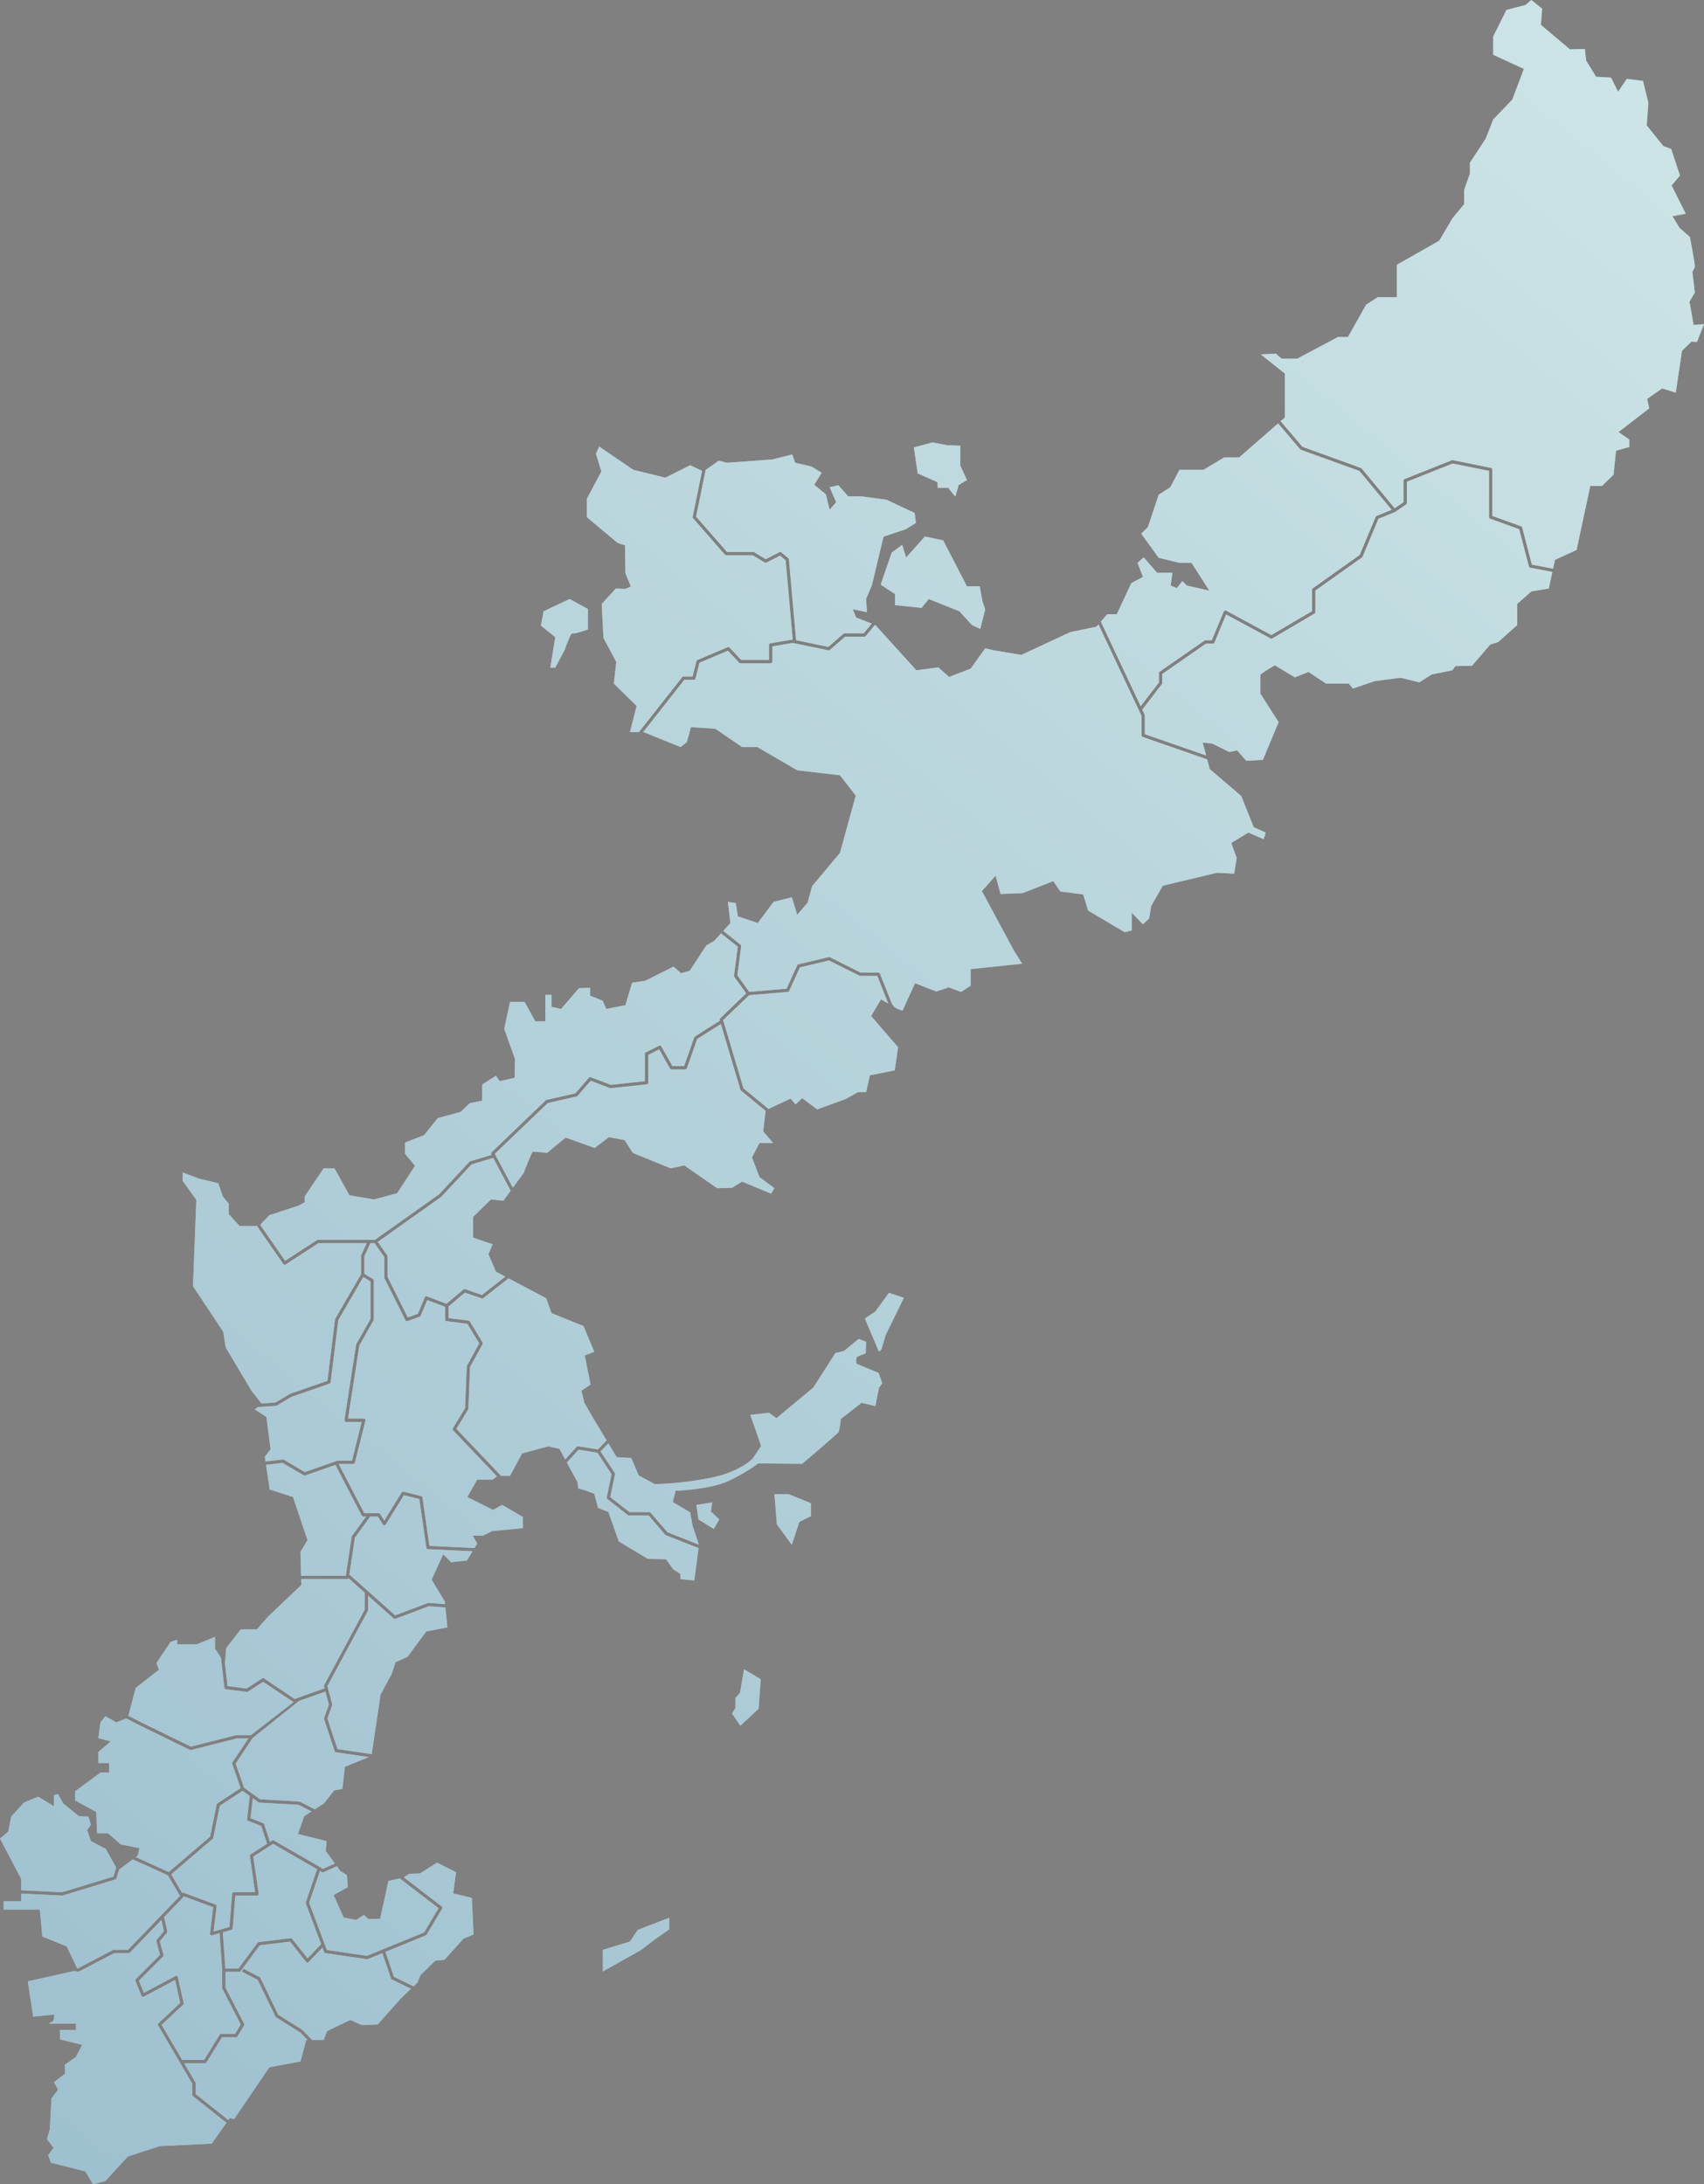 <svg xmlns="http://www.w3.org/2000/svg" xmlns:xlink="http://www.w3.org/1999/xlink" viewBox="0 0 493.063 632.002"><rect x="0" y="0" width="493.063" height="632.002" fill="#808080" stroke="none"/><defs><linearGradient id="a" x1="-51.178" y1="677.679" x2="478.615" y2="31.152" gradientUnits="userSpaceOnUse"><stop offset="0.002" stop-color="#055c84"/><stop offset="1" stop-color="#80bcbf"/></linearGradient><linearGradient id="b" x1="-124.047" y1="617.967" x2="405.747" y2="-28.56" xlink:href="#a"/><linearGradient id="c" x1="-106.969" y1="631.961" x2="422.824" y2="-14.566" xlink:href="#a"/><linearGradient id="d" x1="-46.224" y1="681.739" x2="483.57" y2="35.211" xlink:href="#a"/><linearGradient id="e" x1="-64.489" y1="666.771" x2="465.305" y2="20.244" xlink:href="#a"/><linearGradient id="f" x1="-138.701" y1="605.958" x2="391.092" y2="-40.569" xlink:href="#a"/><linearGradient id="g" x1="-60.362" y1="670.153" x2="469.432" y2="23.626" xlink:href="#a"/><linearGradient id="h" x1="-155.273" y1="592.378" x2="374.52" y2="-54.149" xlink:href="#a"/><linearGradient id="i" x1="-108.361" y1="630.82" x2="421.432" y2="-15.707" xlink:href="#a"/><linearGradient id="j" x1="-166.853" y1="582.889" x2="362.94" y2="-63.638" xlink:href="#a"/><linearGradient id="k" x1="-84.194" y1="650.624" x2="445.599" y2="4.096" xlink:href="#a"/><linearGradient id="l" x1="-15.558" y1="706.867" x2="514.235" y2="60.34" xlink:href="#a"/><linearGradient id="m" x1="16.854" y1="733.428" x2="546.648" y2="86.9" xlink:href="#a"/><linearGradient id="n" x1="-68.555" y1="663.439" x2="461.238" y2="16.912" xlink:href="#a"/><linearGradient id="o" x1="32.443" y1="746.201" x2="562.236" y2="99.674" xlink:href="#a"/><linearGradient id="p" x1="-27.814" y1="696.824" x2="501.979" y2="50.297" xlink:href="#a"/><linearGradient id="q" x1="-76.445" y1="656.974" x2="453.348" y2="10.447" xlink:href="#a"/><linearGradient id="r" x1="-66.645" y1="665.004" x2="463.148" y2="18.477" xlink:href="#a"/><linearGradient id="s" x1="-28.594" y1="696.186" x2="501.2" y2="49.658" xlink:href="#a"/><linearGradient id="t" x1="-22.373" y1="701.283" x2="507.421" y2="54.756" xlink:href="#a"/><linearGradient id="u" x1="-12.424" y1="709.436" x2="517.369" y2="62.908" xlink:href="#a"/><linearGradient id="v" x1="-1.698" y1="718.225" x2="528.095" y2="71.698" xlink:href="#a"/><linearGradient id="w" x1="-60.889" y1="669.721" x2="468.904" y2="23.193" xlink:href="#a"/><linearGradient id="x" x1="-75.457" y1="657.784" x2="454.337" y2="11.256" xlink:href="#a"/><linearGradient id="y" x1="-51.118" y1="677.728" x2="478.675" y2="31.201" xlink:href="#a"/><linearGradient id="z" x1="-18.637" y1="704.345" x2="511.157" y2="57.817" xlink:href="#a"/><linearGradient id="aa" x1="-38.019" y1="688.462" x2="491.774" y2="41.934" xlink:href="#a"/><linearGradient id="ab" x1="-42.228" y1="685.013" x2="487.565" y2="38.485" xlink:href="#a"/><linearGradient id="ac" x1="-33.511" y1="692.156" x2="496.282" y2="45.629" xlink:href="#a"/><linearGradient id="ad" x1="-73.505" y1="659.383" x2="456.288" y2="12.855" xlink:href="#a"/><linearGradient id="ae" x1="-49.164" y1="679.329" x2="480.629" y2="32.802" xlink:href="#a"/><linearGradient id="af" x1="-16.801" y1="705.849" x2="512.993" y2="59.322" xlink:href="#a"/><linearGradient id="ag" x1="-6.507" y1="714.284" x2="523.286" y2="67.757" xlink:href="#a"/><linearGradient id="ah" x1="-80.068" y1="654.005" x2="449.725" y2="7.478" xlink:href="#a"/><linearGradient id="ai" x1="-39.505" y1="687.244" x2="490.288" y2="40.717" xlink:href="#a"/><linearGradient id="aj" x1="-67.583" y1="664.236" x2="462.21" y2="17.709" xlink:href="#a"/><linearGradient id="ak" x1="-97.73" y1="639.532" x2="432.063" y2="-6.996" xlink:href="#a"/><linearGradient id="al" x1="-78.918" y1="654.947" x2="450.875" y2="8.42" xlink:href="#a"/><linearGradient id="am" x1="-76.73" y1="656.74" x2="453.063" y2="10.213" xlink:href="#a"/><linearGradient id="an" x1="-127.556" y1="615.091" x2="402.237" y2="-31.436" xlink:href="#a"/><linearGradient id="ao" x1="-96.714" y1="640.364" x2="433.079" y2="-6.163" xlink:href="#a"/></defs><path d="M114.409,468.375a.478.478,0,0,1-.489-.09l-7.412-6.601V465.845a.476.476,0,0,1-.058.226L94.738,487.84l1.393,5.261a.468.468,0,0,1-.013.284l-1.384,3.847,2.919,8.849,9.902,1.456,2.562-17.235,3.243-6.004,1.08-3.364,3.483-1.56,5.404-7.324,6.124-1.202-.554-5.735-4.82-.381Z" style="fill:#fff"/><polygon points="271.309 139.538 271.309 141.138 274.351 141.138 276.432 143.7 277.392 140.338 279.794 138.896 277.873 134.734 277.873 128.97 274.03 128.809 269.868 128.009 264.423 129.449 265.545 136.976 271.309 139.538" style="fill:#fff"/><polygon points="272.91 156.35 267.627 155.229 262.183 161.312 261.061 157.631 258.02 159.872 254.818 169.159 258.981 171.88 258.981 175.082 266.665 175.883 268.747 173.321 277.554 176.843 281.235 180.846 283.637 181.968 285.079 176.364 284.278 173.962 283.477 169.638 279.794 169.638 272.91 156.35" style="fill:#fff"/><path d="M371.779,120.805,370.559,121.87l6.306,7.412,16.931,6.121a.477.477,0,0,1,.207.145l9.565,11.51,2.554-1.769v-6.231a.48.48,0,0,1,.303-.447l13.667-5.443a.467.467,0,0,1,.274-.024l11.069,2.241a.48.48,0,0,1,.385.472v13.432l8.328,3.008a.482.482,0,0,1,.303.33l2.804,10.753,6.143,1.166.556-2.553,6.243-2.881,3.964-18.494h3.362l3.362-3.242.721-6.965,3.842-1.081v-2.162l-3.121-2.161,8.886-6.844-.601-2.762,4.324-3.002,3.962,1.2,1.802-12.128,2.762-2.642,1.561.12,2.041-5.164-3.002.241-1.2-6.726,1.561-2.642-.721-6.004a15.748,15.748,0,0,0,.721-1.441c.121-.361-1.441-8.647-1.441-8.647l-3.002-2.642-2.041-3.362,3.843-.72-4.084-8.166,2.402-2.882-2.521-7.685-2.283-.841L476.492,36.266l.48-6.485-1.56-6.364-4.683-.601L468.206,26.539l-2.041-4.084-4.323-.24-2.883-4.683-.36-3.362-4.323.119-8.405-7.084.36-4.683L443.109,0l-1.682,1.441-5.523,1.441-3.843,7.684v5.285l8.886,4.082-3.362,8.887-5.524,5.764-2.161,5.524-4.564,6.964V50.195l-1.681,4.803v4.082L420.271,63.164l-3.821,6.484-12.248,6.965v9.367h-5.524L395.314,88.142l-5.283,9.366H387.15l-11.769,6.245h-4.562l-1.681-1.441-4.324.241,6.965,5.523Z" style="fill:#fff"/><path d="M257.023,290.363l-3.172-8.006h-4.958a.491.491,0,0,1-.215-.051L239.868,277.901l-8.407,1.987-3.105,6.831a.487.487,0,0,1-.397.28l-11.199.946-7.51,7.204,5.878,19.753,7.235,5.945,6.397-2.985,1.441,1.681,1.921-1.8,4.323,3.242,8.286-3.002,3.483-1.983h2.402l1.081-4.862,7.205-1.441.96-6.703-7.807-9.028,2.883-4.803s.938.551,2.086,1.202" style="fill:#fff"/><path d="M204.184,135.964l-2.766,13.523,8.945,10.224h7.588a.487.487,0,0,1,.248.069l3.373,2.023,3.966-2.038a.478.478,0,0,1,.524.056l2.041,1.681a.483.483,0,0,1,.174.329l2.081,23.415,9.313,1.928,4.384-3.808a.478.478,0,0,1,.314-.118h5.538l2.33-2.812-4.506-1.752-.96-2.402,4.083.841-.24-3.843,1.681-3.962,3.362-14.05,6.485-2.162,2.881-1.8-.36-2.883-8.166-3.841-7.205-.962h-3.843l-2.881-3.241-2.521.6,1.921,4.322-1.921,2.162-1.081-4.443-3.362-2.762,2.161-3.481-3.002-1.802-4.683-1.081-.841-2.402-5.764,1.441-13.088.96-2.403-.601Z" style="fill:#fff"/><path d="M330.062,204.347l5.28-6.875v-2.72a.48.48,0,0,1,.207-.394l12.968-9.006a.475.475,0,0,1,.274-.086h1.841l3.48-8.349a.479.479,0,0,1,.671-.239l13.091,7.077,11.777-6.929v-6.21a.479.479,0,0,1,.203-.392l13.577-9.647,4.629-11.041a.481.481,0,0,1,.263-.259l4.368-1.774-9.344-11.242-16.93-6.12a.476.476,0,0,1-.202-.141l-6.382-7.501-11.264,9.832H354.246l-6.004,3.602h-6.964l-2.643,5.045-3.362,2.161-3.122,9.368L330.23,154.427l5.043,6.965,5.884,1.44h3.602l5.164,8.048-6.484-1.443-1.321-1.321-1.562,2.042-1.8-.721.48-3.722h-4.442l-3.843-4.443-1.802,1.56,1.561,4.083-3.362,1.802-4.202,9.007h-2.762l-1.847,2.13Z" style="fill:#fff"/><path d="M180.846,157.789l.121,8.047,1.561,3.842-1.561.72-2.762-.12-4.083,4.443.48,9.846,3.724,6.966-.721,6.244,6.604,6.485-1.921,7.565h2.584l12.529-15.908a.484.484,0,0,1,.379-.183h2.626l1.11-4.439a.485.485,0,0,1,.279-.326l8.766-3.722a.481.481,0,0,1,.539.114l3.34,3.571H222.515V186.61a.481.481,0,0,1,.4-.474l6.364-1.08a.424.424,0,0,1,.098-.006l-2.039-22.935-1.643-1.351-3.922,2.017a.48.48,0,0,1-.466-.015l-3.488-2.093H210.146a.485.485,0,0,1-.362-.164l-9.247-10.569a.479.479,0,0,1-.109-.411l2.72-13.298-3.45-1.617-7.205,3.603-9.247-2.282-9.847-6.725-.96,2.042,1.561,5.164-4.203,7.925v5.284l8.886,7.445Z" style="fill:#fff"/><path d="M75.403,354.563,82.506,364.798l9.216-5.991a.49.49,0,0,1,.262-.077h16.498l18.568-13.174,8.774-9.411a.496.496,0,0,1,.212-.132l6.212-1.863-.092-.171a.477.477,0,0,1,.09-.573l15.692-15.051a.473.473,0,0,1,.225-.122l8.332-1.887,3.899-4.523a.481.481,0,0,1,.533-.135l5.818,2.201,9.864-1.064v-7.893a.481.481,0,0,1,.265-.43l3.842-1.94a.483.483,0,0,1,.635.193l3.225,5.7h3.382l2.928-8.325a.482.482,0,0,1,.198-.246l7.217-4.551-.056-.19a.478.478,0,0,1,.128-.484l7.545-7.237-3.439-4.785a.483.483,0,0,1-.086-.342l1.086-8.378-4.841-3.863L206.663,272.23l-2.281,1.321-4.803,7.326-2.521.72-2.162-1.922-8.166,4.082-3.843.6-1.921,6.485-5.524,1.081-1.081-2.402-3.602-1.441v-2.281l-3.243.12-5.164,6.004-2.762-.6v-3.482H157.79v7.684h-2.883l-3.122-5.644h-4.202l-1.681,7.805,3.121,8.768-.119,5.403-4.324.961-1.08-1.562-3.964,2.523v4.683l-3.602.721-2.641,2.522-6.605,1.8L122.726,328.429l-5.524,2.162V333.832l2.881,3.483-5.164,7.926-6.724,1.802-7.085-1.202-4.323-7.805H93.666l-5.524,8.166v1.681l-1.802.96-8.405,2.763-2.551,2.653Z" style="fill:#fff"/><path d="M159.231,193.175h1.44l2.723-5.123s1.761-5.125,2.242-4.805c.48.321,4.482-1.12,4.482-1.12v-5.924l-5.283-2.883-7.525,3.523-.801,4.163,4.161,3.362Z" style="fill:#fff"/><path d="M84.779,433.142l4.202,12.488-2.04,3.362.173,6.925h12.943l1.699-11.279a.481.481,0,0,1,.086-.211l4.091-5.642h-.82a.479.479,0,0,1-.426-.258l-7.631-14.682-8.757,3.065a.464.464,0,0,1-.159.028.478.478,0,0,1-.244-.067l-6.106-3.602-4.826.543,1.088,7.168Z" style="fill:#fff"/><polygon points="201.5 435.423 202.1 439.626 206.543 442.387 208.105 439.626 205.704 437.343 206.064 434.702 201.5 435.423" style="fill:#fff"/><polygon points="214.109 489.821 212.788 491.263 212.788 494.144 211.828 495.825 214.23 499.307 219.513 494.384 220.113 485.859 215.31 482.976 214.109 489.821" style="fill:#fff"/><path d="M105.548,465.723v-4.895l-4.678-4.168a.479.479,0,0,1-.401.219h-13.332l.043,1.72-9.726,9.247L74.332,471.449H69.649l-4.203,5.404s-.215,2.894-.356,4.456l.751,6.524,5.536.729,4.494-2.944a.479.479,0,0,1,.531.003l8.846,5.95,8.673-3.07-.157-.598a.478.478,0,0,1,.041-.35Z" style="fill:#fff"/><polygon points="182.287 561.751 174.441 564.153 174.441 570.398 185.328 564.313 189.331 561.27 193.655 558.229 193.655 554.867 184.528 558.389 182.287 561.751" style="fill:#fff"/><path d="M192.678,444.197a.5.5,0,0,1-.189-.134l-4.819-5.597H181.967a.477.477,0,0,1-.296-.102l-5.925-4.644a.478.478,0,0,1-.173-.476l1.399-6.689-4.096-6.221-5.46-.885-3.399,3.713,3.139,5.777.119,1.682,2.041.6,2.643.96,1.08,4.083,3.003,1.202,3.002,8.526,8.405,5.043,5.284.12,2.041,2.882,2.041,1.321.119,1.561,3.964.361s.926-6.909,1.228-9.364Z" style="fill:#fff"/><path d="M359.17,230.321l-9.126-7.805-.734-2.761-.338-.155L330.622,213.218a.48.48,0,0,1-.322-.454V207.108l-12.451-26.458-.587.678-7.566,1.56-14.169,6.605-7.926-1.321-2.522-.6-4.202,5.883-6.245,2.402-3.122-2.762-6.364.841-11.851-13.09-.111-.044-2.678,3.232a.481.481,0,0,1-.369.174h-5.584l-4.429,3.846a.478.478,0,0,1-.411.107l-10.359-2.143-5.875.998v4.397a.481.481,0,0,1-.481.481h-8.766a.481.481,0,0,1-.351-.152l-3.253-3.477-8.236,3.497-1.143,4.571a.481.481,0,0,1-.466.365h-2.769l-11.917,15.13h.156l10.688,4.324,1.8-1.441,1.202-4.323,7.085.48,7.685,5.284h4.444L230.681,222.876l12.369,1.44,4.562,5.884L243.05,246.772l-8.046,9.607-1.321,4.802-3.002,3.483-1.561-5.043-5.284,1.321-4.564,6.125-5.764-1.921-.6-3.843-2.283-.36.722,6.125-2.065,2.277,5.005,3.992a.481.481,0,0,1,.177.438l-1.095,8.458,3.412,4.748,10.816-.914,3.086-6.789a.481.481,0,0,1,.326-.269l8.806-2.082a.483.483,0,0,1,.326.038l8.864,4.433h5.17a.482.482,0,0,1,.447.303l3.485,8.794c.092.116.322.408.662.837a7.31,7.31,0,0,0,2.411,1.073c.121-.36,3.603-7.926,3.603-7.926l6.124,2.402,3.602-1.2,3.602,1.321,2.763-1.802v-4.803l14.89-1.56-2.402-3.843-9.247-17.172,3.962-4.443,1.441,5.285,6.365-.24,8.886-3.483,2.041,3.002,6.604.841,1.441,4.683,10.567,6.244,2.041-.48v-5.164l3.242,3.362,1.802-1.681.6-3.602,3.363-5.884,15.611-3.723,5.043.24.721-4.564-1.562-4.322,4.924-3.002,4.443,1.921.6-1.921-3.483-1.561Z" style="fill:#fff"/><path d="M163.533,422.268l3.349-3.661a.479.479,0,0,1,.431-.149l5.677.919,2.539-2.603-3.45-5.727-3.002-5.164-.841-3.483,2.643-1.802-1.682-8.405,2.762-1.081-3.121-7.445-9.247-3.722-1.562-4.324-10.875-5.752-7.322,5.73a.476.476,0,0,1-.452.075l-4.866-1.672-4.745,4.003v3.357l5.825.748a.482.482,0,0,1,.35.226l3.683,6.084a.488.488,0,0,1,.01.481l-3.629,6.625-.476,12.055a.468.468,0,0,1-.069.231l-3.411,5.61,12.928,13.594h2.601l3.481-6.484,7.565-2.042,3.243.719Z" style="fill:#fff"/><path d="M442.779,164.266a.48.48,0,0,1-.375-.351l-2.818-10.803-8.408-3.036a.48.48,0,0,1-.317-.452V136.247l-10.544-2.136L407.083,139.383v6.159a.482.482,0,0,1-.206.395l-3.122,2.161a.468.468,0,0,1-.093.05v.001l-4.792,1.946-4.607,10.982a.487.487,0,0,1-.164.207l-13.488,9.582v6.237a.479.479,0,0,1-.236.414l-12.248,7.204a.48.48,0,0,1-.472.009l-12.862-6.952-3.398,8.155a.479.479,0,0,1-.443.296h-2.011L336.303,195.004v2.631a.483.483,0,0,1-.1.292l-5.681,7.399.692,1.469a.485.485,0,0,1,.046.205v5.422l17.741,6.17-.998-3.763,2.881.36,4.803,2.402,2.281-.48,2.643,3.003,4.803-.241,4.562-10.928-5.283-8.286v-5.283c0-.48,4.202-2.882,4.202-2.882l5.764,3.482,3.964-1.56,5.043,3.362h6.604l1.202,1.441,6.365-2.162,7.445-.96,5.404,1.321,3.602-2.281,5.983-1.2.862-1.202,4.803-.121,5.284-6.124,2.281-.721,5.524-4.924v-6.124l4.083-3.602,5.043-.841,1.043-4.795Z" style="fill:#fff"/><path d="M247.853,394.595s-.36-1.681.24-2.041a19.185,19.185,0,0,1,2.402-.962l.121-3.361-2.162-.841-4.202,3.483-2.522.6-6.364,9.967-10.688,8.887-2.162-1.562-5.404.599,3.122,9.007-2.402,3.603s-3.362,3.723-11.769,5.523a96.442,96.442,0,0,1-16.571,1.922l-4.683-2.522-2.162-5.043-4.203-.24-2.402-3.99-2.268,2.327,4.11,6.241a.481.481,0,0,1,.069.363l-1.38,6.592,5.558,4.358h5.759a.482.482,0,0,1,.364.166l4.886,5.675,9.049,3.562c-.233-.955-1.77-5.361-1.77-5.361l-.721-3.962-5.043-3.002.841-3.242s10.086-.361,15.37-2.882a50.754,50.754,0,0,0,8.526-5.045l12.729.121s10.328-8.768,10.567-9.247a29.307,29.307,0,0,0,.601-3.722l6.004-4.683,4.0.96,1.043-5.284.96-1.32-1.081-3.003Z" style="fill:#fff"/><polygon points="253.294 379.464 250.254 381.505 254.337 391.112 255.058 390.391 256.259 386.309 261.542 375.502 257.22 374.06 253.294 379.464" style="fill:#fff"/><polygon points="224.076 432.302 224.797 441.068 229.119 446.952 231.281 440.347 234.643 438.666 234.643 434.944 228.159 432.302 224.076 432.302" style="fill:#fff"/><path d="M124.887,457.038l3.362-7.324L130.53,451.995l4.564-.48,1.637-2.683-12.906-.6a.479.479,0,0,1-.453-.411l-2.035-14.091-4.471-1.118L111.606,441.12a.484.484,0,0,1-.407.228.506.506,0,0,1-.409-.225l-1.46-2.338h-2.21l-4.431,6.112-1.606,10.666,13.261,11.811,9.494-3.58a.473.473,0,0,1,.207-.029l4.758.376-.072-.739Z" style="fill:#fff"/><path d="M84.863,492.442l-8.733-5.846-4.378,2.867a.484.484,0,0,1-.325.075l-6.085-.801a.48.48,0,0,1-.414-.42l-.992-8.615c-.786-1.368-1.734-2.729-1.734-2.729v-3.362l-5.283,2.162H51.276v-1.321l-1.921.6-4.083,6.124.721,1.923L39.267,488.38l-2.129,8.071,4.468,2.268,13.606,6.644,13.118-3.319a.423.423,0,0,1,.117-.016h4.168l12.297-9.528Z" style="fill:#fff"/><path d="M86.52,492.138,73.122,502.849l-4.942,7.414,2.433,6.997,4.646,3.352,11.309.633a.489.489,0,0,1,.191.051l4.327,2.212,2.699-1.743,2.883-3.722,2.402-.481.721-6.364,6.923-2.813-9.493-1.395a.482.482,0,0,1-.387-.325l-3.065-9.286a.485.485,0,0,1,.005-.313l1.39-3.862-.998-3.77-7.462,2.641Z" style="fill:#fff"/><path d="M106.173,565.9l16.542-6.774,4.182-7.02-11.222-8.615-3.277.73-2.402,10.926-3.362.119-1.321-1.2-2.282,1.441-3.602-.72-2.883-6.484,4.084-2.281-.241-3.484L98.469,541.336l-1.001-1.372-3.846,1.729a.473.473,0,0,1-.438-.021l-.594-.342-3.139,9.203,5.124,13.665Z" style="fill:#fff"/><path d="M46.761,585.856l5.966,10.158h6.326l4.509-7.297a.48.48,0,0,1,.409-.23h4.045l1.644-2.738-5.322-10.33a.493.493,0,0,1-.052-.22v-5.147l-.752-10.7-2.158.617a.471.471,0,0,1-.132.018.479.479,0,0,1-.477-.537l.916-7.63-8.529-3.152a.475.475,0,0,1-.131.285l-5.529,5.729.929,4.079a.482.482,0,0,1-.097.411L46.24,561.705l1.056,3.923a.483.483,0,0,1-.123.465l-6.98,6.98,1.44,3.534,9.137-4.873a.479.479,0,0,1,.694.318l1.681,7.526a.48.48,0,0,1-.142.456Z" style="fill:#fff"/><path d="M90.153,524.11l-3.742-1.912L75.066,521.562a.464.464,0,0,1-.254-.088l-1.657-1.197-.664,5.779,3.662,1.466a.489.489,0,0,1,.278.296L78.116,532.937l.639-.41a.477.477,0,0,1,.499-.01l14.198,8.202,3.437-1.546-2.624-3.601.241-2.88L86.22,530.651l1.802-5.164Z" style="fill:#fff"/><path d="M74.526,562.105a.482.482,0,0,1,.328-.19l9.227-1.122a.477.477,0,0,1,.435.181l4.461,5.65,3.943-4.107L88.492,550.711a.482.482,0,0,1-.005-.324l3.257-9.547-12.716-7.348-5.738,3.679,1.557,10.74a.483.483,0,0,1-.476.55H68.09l-.765,9.484a.481.481,0,0,1-.346.424l-2.501.714.735,10.472H69.006Z" style="fill:#fff"/><path d="M39.291,537.326l9.543,4.328,11.971-10.261,1.888-9.286a.482.482,0,0,1,.207-.305l6.732-4.437-2.438-7.013a.478.478,0,0,1,.054-.424l4.625-6.94H68.508l-13.231,3.349a.531.531,0,0,1-.118.015.494.494,0,0,1-.211-.049l-13.77-6.726-4.665-2.366L33.623,498.347l-3.122-1.802-1.44,1.802-.601,4.564,3.603.961-3.603,3.002v3.241h3.122v2.763h-2.521l-7.326,5.405v2.641l6.124,3.362.24,6.125h3.122l3.722,3.243,5.405,1.081-.481,2.161Z" style="fill:#fff"/><path d="M52.843,547.531l9.527,3.522a.482.482,0,0,1,.311.509l-.875,7.288,4.59-1.312.773-9.595a.48.48,0,0,1,.478-.441h6.17l-1.521-10.498a.478.478,0,0,1,.216-.473l4.769-3.058-1.694-5.141-3.796-1.519a.481.481,0,0,1-.299-.5l.769-6.679-2.065-1.49L63.594,522.494l-1.882,9.252a.48.48,0,0,1-.157.269L49.532,542.32l3.214,5.472Z" style="fill:#fff"/><path d="M113.39,572.751a.479.479,0,0,1-.246-.278l-2.508-7.364-4.22,1.731a.477.477,0,0,1-.181.036.439.439,0,0,1-.071-.005l-12.009-1.761a.486.486,0,0,1-.38-.308l-.482-1.287-4.005,4.173a.477.477,0,0,1-.37.147.483.483,0,0,1-.354-.182l-4.636-5.873-8.754,1.063-5.541,7.479a.478.478,0,0,1-.385.195H65.246v4.566l5.39,10.464a.486.486,0,0,1-.014.468l-1.922,3.202a.481.481,0,0,1-.413.234H64.238l-4.509,7.298a.481.481,0,0,1-.407.228H53.291l3.243,5.519a.487.487,0,0,1,.065.244v3.131l9.48,7.549.448-.631,1.2.359,10.207-15.011,9.005-1.68,1.681-6.246h.341l-2.085-2.145L79.88,583.672a.472.472,0,0,1-.177-.195l-5.153-10.646-4.562-2.368.443-.853,4.703,2.442a.477.477,0,0,1,.211.216l5.164,10.665,6.929,4.35a.392.392,0,0,1,.089.072l2.776,2.855h3.363l.96-2.521,6.724-3.242,3.243,1.44,4.683-.119,6.724-7.565,2.928-2.782Z" style="fill:#fff"/><path d="M131.131,547.822l.84-6.125-5.523-2.762-4.924,3.123-3.122.119-1.555,1.003,10.975,8.423a.481.481,0,0,1,.119.628l-4.482,7.525a.481.481,0,0,1-.231.199l-11.701,4.792,2.462,7.227,5.685,2.74,1.129-1.073.841-2.162,4.323-4.203,2.643-.239,5.523-6.125,2.883-1.202-.481-10.567Z" style="fill:#fff"/><polygon points="6.124 546.924 17.952 547.497 32.837 542.954 33.619 540.348 30.621 534.972 26.298 532.691 25.217 529.449 26.298 528.008 25.578 525.606 22.816 525.485 18.252 521.763 16.812 519.121 15.611 519.361 15.611 522.604 11.048 519.843 6.965 521.523 3.243 525.606 2.402 529.929 0 531.97 6.124 543.62 6.124 546.924" style="fill:#fff"/><path d="M55.82,606.479a.483.483,0,0,1-.181-.376v-3.233l-9.9-16.859a.477.477,0,0,1,.086-.594l6.323-5.897-1.485-6.64-9.049,4.827a.482.482,0,0,1-.671-.242l-1.761-4.323a.481.481,0,0,1,.105-.521l7.009-7.009-1.05-3.894a.483.483,0,0,1,.094-.431l2.091-2.539-.736-3.235-9.125,9.455a.478.478,0,0,1-.346.147H33.021l-10.223,5.35a.493.493,0,0,1-.223.055.507.507,0,0,1-.14-.021l-.814-.246L8.046,573.28,9.607,583.486l6.124-.599-.24,1.8-1.441.841h7.926v1.8H17.293l.119,2.762,6.365,1.562-1.802,3.483-3.243,2.281.121,2.521-3.243,2.522,1.202,2.162-1.922,2.521L14.41,616.15l-.841,2.762,1.922,2.522-1.562,2.161.841,2.162,9.966,2.521,2.163,3.724,3.602-.961,6.485-7.086,9.247-3.002,15.01-.721,4.278-6.03Z" style="fill:#fff"/><path d="M12.248,560.31l7.085,2.882,2.965,6.259.229.07,10.153-5.313a.484.484,0,0,1,.223-.054h4.118l15.056-15.603-3.501-5.958-10.162-4.61-3.979,2.985-.752,2.507a.48.48,0,0,1-.32.322l-15.211,4.642a.457.457,0,0,1-.14.021H17.989L6.124,547.886v2.216H1.081v2.402H11.528Z" style="fill:#fff"/><path d="M142.059,347.042l3.602.36,2.108-2.88-5.06-9.505-6.271,1.88-8.719,9.352a.422.422,0,0,1-.072.063l-18.344,13.013,2.767,3.931a.489.489,0,0,1,.088.277v5.97l5.841,11.685,2.923-1.064,1.999-4.769a.482.482,0,0,1,.614-.264l5.659,2.141,4.908-4.14a.484.484,0,0,1,.466-.088l4.876,1.677,6.779-5.305L143.5,367.936l-2.162-5.043,1.202-2.881-5.643-1.923v-6.004Z" style="fill:#fff"/><path d="M134.579,407.421l.476-12.044a.467.467,0,0,1,.059-.212l3.548-6.482-3.419-5.649-6.014-.772a.481.481,0,0,1-.419-.476v-3.671l-5.181-1.96-1.901,4.536a.479.479,0,0,1-.279.265l-3.523,1.281a.481.481,0,0,1-.594-.236l-6.084-12.169a.472.472,0,0,1-.051-.216v-5.931l-2.811-3.995h-1.205l-1.748,3.788V368.549l2.493,1.541a.481.481,0,0,1,.228.409v11.288a.481.481,0,0,1-.062.236l-4.119,7.289-3.264,21.135h4.564a.479.479,0,0,1,.465.596l-3.041,12.169a.482.482,0,0,1-.466.364H97.997l7.407,14.25h4.192a.482.482,0,0,1,.407.225l1.191,1.907,5.038-8.148a.479.479,0,0,1,.525-.214l5.123,1.28a.479.479,0,0,1,.359.397l2.024,14.019,13.036.607.795-1.306-1.321-2.281h3.002l2.641-1.321,8.886-.841v-3.243l-6.004-3.482-2.642,1.44-7.445-3.722,2.881-5.043h4.443l1.253-.94-12.689-13.339a.481.481,0,0,1-.062-.581Z" style="fill:#fff"/><path d="M214.405,315.551a.484.484,0,0,1-.156-.235l-5.663-19.028-6.848,4.317-2.987,8.489a.48.48,0,0,1-.453.32H194.294a.479.479,0,0,1-.418-.244l-3.135-5.544-3.171,1.601v8.029a.48.48,0,0,1-.428.478l-10.408,1.12a.484.484,0,0,1-.221-.028l-5.609-2.122-3.784,4.388a.48.48,0,0,1-.257.155l-8.357,1.892-15.331,14.707,5.224,9.813,3.147-4.304s2.281-6.004,2.642-6.123a36.693,36.693,0,0,1,4.083.36l5.404-4.445,8.405,3.003,4.084-3.122,4.562.839L183.127,333.594l10.928,4.441,3.964-.839,9.486,6.605,4.323-.121,2.883-1.802,8.405,3.483.96-1.56-4.323-3.243-2.162-5.645,2.162-4.202h3.962l-2.881-3.362.698-5.941Z" style="fill:#fff"/><path d="M55.839,372.139l8.766,13.209.721,4.564,7.445,12.488,2.875,3.678,4.024-.267,4.224-2.502a.454.454,0,0,1,.088-.041l10.765-3.745,2.205-17.796a.509.509,0,0,1,.06-.182l7.461-12.856v-5.314a.485.485,0,0,1,.045-.202l1.606-3.481H92.127l-9.488,6.167a.48.48,0,0,1-.656-.13L74.538,355.001a.48.48,0,0,1-.085-.244l-.001-.03H69.289l-3.122-3.483v-3.002l-1.682-2.041-1.319-3.843-5.525-1.321-4.802-1.802v2.402l3.962,5.525Z" style="fill:#fff"/><path d="M77.094,409.966l1.2,9.366-1.681,2.162L76.821,422.86l5.022-.564a.475.475,0,0,1,.297.065l6.052,3.569,9.396-3.288a.464.464,0,0,1,.159-.028h4.109l2.801-11.207h-4.509a.48.48,0,0,1-.474-.554l3.362-21.776a.51.51,0,0,1,.056-.163l4.101-7.256V370.767l-2.074-1.281-7.229,12.458L95.663,399.938a.477.477,0,0,1-.318.393l-11.004,3.827-4.281,2.537a.471.471,0,0,1-.212.067l-5.206.346-.911.695Z" style="fill:#fff"/><g style="opacity:0.41"><path d="M114.409,468.375a.478.478,0,0,1-.489-.09l-7.412-6.601V465.845a.476.476,0,0,1-.058.226L94.738,487.84l1.393,5.261a.468.468,0,0,1-.013.284l-1.384,3.847,2.919,8.849,9.902,1.456,2.562-17.235,3.243-6.004,1.08-3.364,3.483-1.56,5.404-7.324,6.124-1.202-.554-5.735-4.82-.381Z" style="fill:url(#a)"/><polygon points="271.309 139.538 271.309 141.138 274.351 141.138 276.432 143.7 277.392 140.338 279.794 138.896 277.873 134.734 277.873 128.97 274.03 128.809 269.868 128.009 264.423 129.449 265.545 136.976 271.309 139.538" style="fill:url(#b)"/><polygon points="272.91 156.35 267.627 155.229 262.183 161.312 261.061 157.631 258.02 159.872 254.818 169.159 258.981 171.88 258.981 175.082 266.665 175.883 268.747 173.321 277.554 176.843 281.235 180.846 283.637 181.968 285.079 176.364 284.278 173.962 283.477 169.638 279.794 169.638 272.91 156.35" style="fill:url(#c)"/><path d="M371.779,120.805,370.559,121.87l6.306,7.412,16.931,6.121a.477.477,0,0,1,.207.145l9.565,11.51,2.554-1.769v-6.231a.48.48,0,0,1,.303-.447l13.667-5.443a.467.467,0,0,1,.274-.024l11.069,2.241a.48.48,0,0,1,.385.472v13.432l8.328,3.008a.482.482,0,0,1,.303.33l2.804,10.753,6.143,1.166.556-2.553,6.243-2.881,3.964-18.494h3.362l3.362-3.242.721-6.965,3.842-1.081v-2.162l-3.121-2.161,8.886-6.844-.601-2.762,4.324-3.002,3.962,1.2,1.802-12.128,2.762-2.642,1.561.12,2.041-5.164-3.002.241-1.2-6.726,1.561-2.642-.721-6.004a15.748,15.748,0,0,0,.721-1.441c.121-.361-1.441-8.647-1.441-8.647l-3.002-2.642-2.041-3.362,3.843-.72-4.084-8.166,2.402-2.882-2.521-7.685-2.283-.841L476.492,36.266l.48-6.485-1.56-6.364-4.683-.601L468.206,26.539l-2.041-4.084-4.323-.24-2.883-4.683-.36-3.362-4.323.119-8.405-7.084.36-4.683L443.109,0l-1.682,1.441-5.523,1.441-3.843,7.684v5.285l8.886,4.082-3.362,8.887-5.524,5.764-2.161,5.524-4.564,6.964V50.195l-1.681,4.803v4.082L420.271,63.164l-3.821,6.484-12.248,6.965v9.367h-5.524L395.314,88.142l-5.283,9.366H387.15l-11.769,6.245h-4.562l-1.681-1.441-4.324.241,6.965,5.523Z" style="fill:url(#d)"/><path d="M257.023,290.363l-3.172-8.006h-4.958a.491.491,0,0,1-.215-.051L239.868,277.901l-8.407,1.987-3.105,6.831a.487.487,0,0,1-.397.28l-11.199.946-7.51,7.204,5.878,19.753,7.235,5.945,6.397-2.985,1.441,1.681,1.921-1.8,4.323,3.242,8.286-3.002,3.483-1.983h2.402l1.081-4.862,7.205-1.441.96-6.703-7.807-9.028,2.883-4.803s.938.551,2.086,1.202" style="fill:url(#e)"/><path d="M204.184,135.964l-2.766,13.523,8.945,10.224h7.588a.487.487,0,0,1,.248.069l3.373,2.023,3.966-2.038a.478.478,0,0,1,.524.056l2.041,1.681a.483.483,0,0,1,.174.329l2.081,23.415,9.313,1.928,4.384-3.808a.478.478,0,0,1,.314-.118h5.538l2.33-2.812-4.506-1.752-.96-2.402,4.083.841-.24-3.843,1.681-3.962,3.362-14.05,6.485-2.162,2.881-1.8-.36-2.883-8.166-3.841-7.205-.962h-3.843l-2.881-3.241-2.521.6,1.921,4.322-1.921,2.162-1.081-4.443-3.362-2.762,2.161-3.481-3.002-1.802-4.683-1.081-.841-2.402-5.764,1.441-13.088.96-2.403-.601Z" style="fill:url(#f)"/><path d="M330.062,204.347l5.28-6.875v-2.72a.48.48,0,0,1,.207-.394l12.968-9.006a.475.475,0,0,1,.274-.086h1.841l3.48-8.349a.479.479,0,0,1,.671-.239l13.091,7.077,11.777-6.929v-6.21a.479.479,0,0,1,.203-.392l13.577-9.647,4.629-11.041a.481.481,0,0,1,.263-.259l4.368-1.774-9.344-11.242-16.93-6.12a.476.476,0,0,1-.202-.141l-6.382-7.501-11.264,9.832H354.246l-6.004,3.602h-6.964l-2.643,5.045-3.362,2.161-3.122,9.368L330.23,154.427l5.043,6.965,5.884,1.44h3.602l5.164,8.048-6.484-1.443-1.321-1.321-1.562,2.042-1.8-.721.48-3.722h-4.442l-3.843-4.443-1.802,1.56,1.561,4.083-3.362,1.802-4.202,9.007h-2.762l-1.847,2.13Z" style="fill:url(#g)"/><path d="M180.846,157.789l.121,8.047,1.561,3.842-1.561.72-2.762-.12-4.083,4.443.48,9.846,3.724,6.966-.721,6.244,6.604,6.485-1.921,7.565h2.584l12.529-15.908a.484.484,0,0,1,.379-.183h2.626l1.11-4.439a.485.485,0,0,1,.279-.326l8.766-3.722a.481.481,0,0,1,.539.114l3.34,3.571H222.515V186.61a.481.481,0,0,1,.4-.474l6.364-1.08a.424.424,0,0,1,.098-.006l-2.039-22.935-1.643-1.351-3.922,2.017a.48.48,0,0,1-.466-.015l-3.488-2.093H210.146a.485.485,0,0,1-.362-.164l-9.247-10.569a.479.479,0,0,1-.109-.411l2.72-13.298-3.45-1.617-7.205,3.603-9.247-2.282-9.847-6.725-.96,2.042,1.561,5.164-4.203,7.925v5.284l8.886,7.445Z" style="fill:url(#h)"/><path d="M75.403,354.563,82.506,364.798l9.216-5.991a.49.49,0,0,1,.262-.077h16.498l18.568-13.174,8.774-9.411a.496.496,0,0,1,.212-.132l6.212-1.863-.092-.171a.477.477,0,0,1,.09-.573l15.692-15.051a.473.473,0,0,1,.225-.122l8.332-1.887,3.899-4.523a.481.481,0,0,1,.533-.135l5.818,2.201,9.864-1.064v-7.893a.481.481,0,0,1,.265-.43l3.842-1.94a.483.483,0,0,1,.635.193l3.225,5.7h3.382l2.928-8.325a.482.482,0,0,1,.198-.246l7.217-4.551-.056-.19a.478.478,0,0,1,.128-.484l7.545-7.237-3.439-4.785a.483.483,0,0,1-.086-.342l1.086-8.378-4.841-3.863L206.663,272.23l-2.281,1.321-4.803,7.326-2.521.72-2.162-1.922-8.166,4.082-3.843.6-1.921,6.485-5.524,1.081-1.081-2.402-3.602-1.441v-2.281l-3.243.12-5.164,6.004-2.762-.6v-3.482H157.79v7.684h-2.883l-3.122-5.644h-4.202l-1.681,7.805,3.121,8.768-.119,5.403-4.324.961-1.08-1.562-3.964,2.523v4.683l-3.602.721-2.641,2.522-6.605,1.8L122.726,328.429l-5.524,2.162V333.832l2.881,3.483-5.164,7.926-6.724,1.802-7.085-1.202-4.323-7.805H93.666l-5.524,8.166v1.681l-1.802.96-8.405,2.763-2.551,2.653Z" style="fill:url(#i)"/><path d="M159.231,193.175h1.44l2.723-5.123s1.761-5.125,2.242-4.805c.48.321,4.482-1.12,4.482-1.12v-5.924l-5.283-2.883-7.525,3.523-.801,4.163,4.161,3.362Z" style="fill:url(#j)"/><path d="M84.779,433.142l4.202,12.488-2.04,3.362.173,6.925h12.943l1.699-11.279a.481.481,0,0,1,.086-.211l4.091-5.642h-.82a.479.479,0,0,1-.426-.258l-7.631-14.682-8.757,3.065a.464.464,0,0,1-.159.028.478.478,0,0,1-.244-.067l-6.106-3.602-4.826.543,1.088,7.168Z" style="fill:url(#k)"/><polygon points="201.5 435.423 202.1 439.626 206.543 442.387 208.105 439.626 205.704 437.343 206.064 434.702 201.5 435.423" style="fill:url(#l)"/><polygon points="214.109 489.821 212.788 491.263 212.788 494.144 211.828 495.825 214.23 499.307 219.513 494.384 220.113 485.859 215.31 482.976 214.109 489.821" style="fill:url(#m)"/><path d="M105.548,465.723v-4.895l-4.678-4.168a.479.479,0,0,1-.401.219h-13.332l.043,1.72-9.726,9.247L74.332,471.449H69.649l-4.203,5.404s-.215,2.894-.356,4.456l.751,6.524,5.536.729,4.494-2.944a.479.479,0,0,1,.531.003l8.846,5.95,8.673-3.07-.157-.598a.478.478,0,0,1,.041-.35Z" style="fill:url(#n)"/><polygon points="182.287 561.751 174.441 564.153 174.441 570.398 185.328 564.313 189.331 561.27 193.655 558.229 193.655 554.867 184.528 558.389 182.287 561.751" style="fill:url(#o)"/><path d="M192.678,444.197a.5.5,0,0,1-.189-.134l-4.819-5.597H181.967a.477.477,0,0,1-.296-.102l-5.925-4.644a.478.478,0,0,1-.173-.476l1.399-6.689-4.096-6.221-5.46-.885-3.399,3.713,3.139,5.777.119,1.682,2.041.6,2.643.96,1.08,4.083,3.003,1.202,3.002,8.526,8.405,5.043,5.284.12,2.041,2.882,2.041,1.321.119,1.561,3.964.361s.926-6.909,1.228-9.364Z" style="fill:url(#p)"/><path d="M359.17,230.321l-9.126-7.805-.734-2.761-.338-.155L330.622,213.218a.48.48,0,0,1-.322-.454V207.108l-12.451-26.458-.587.678-7.566,1.56-14.169,6.605-7.926-1.321-2.522-.6-4.202,5.883-6.245,2.402-3.122-2.762-6.364.841-11.851-13.09-.111-.044-2.678,3.232a.481.481,0,0,1-.369.174h-5.584l-4.429,3.846a.478.478,0,0,1-.411.107l-10.359-2.143-5.875.998v4.397a.481.481,0,0,1-.481.481h-8.766a.481.481,0,0,1-.351-.152l-3.253-3.477-8.236,3.497-1.143,4.571a.481.481,0,0,1-.466.365h-2.769l-11.917,15.13h.156l10.688,4.324,1.8-1.441,1.202-4.323,7.085.48,7.685,5.284h4.444L230.681,222.876l12.369,1.44,4.562,5.884L243.05,246.772l-8.046,9.607-1.321,4.802-3.002,3.483-1.561-5.043-5.284,1.321-4.564,6.125-5.764-1.921-.6-3.843-2.283-.36.722,6.125-2.065,2.277,5.005,3.992a.481.481,0,0,1,.177.438l-1.095,8.458,3.412,4.748,10.816-.914,3.086-6.789a.481.481,0,0,1,.326-.269l8.806-2.082a.483.483,0,0,1,.326.038l8.864,4.433h5.17a.482.482,0,0,1,.447.303l3.485,8.794c.092.116.322.408.662.837a7.31,7.31,0,0,0,2.411,1.073c.121-.36,3.603-7.926,3.603-7.926l6.124,2.402,3.602-1.2,3.602,1.321,2.763-1.802v-4.803l14.89-1.56-2.402-3.843-9.247-17.172,3.962-4.443,1.441,5.285,6.365-.24,8.886-3.483,2.041,3.002,6.604.841,1.441,4.683,10.567,6.244,2.041-.48v-5.164l3.242,3.362,1.802-1.681.6-3.602,3.363-5.884,15.611-3.723,5.043.24.721-4.564-1.562-4.322,4.924-3.002,4.443,1.921.6-1.921-3.483-1.561Z" style="fill:url(#q)"/><path d="M163.533,422.268l3.349-3.661a.479.479,0,0,1,.431-.149l5.677.919,2.539-2.603-3.45-5.727-3.002-5.164-.841-3.483,2.643-1.802-1.682-8.405,2.762-1.081-3.121-7.445-9.247-3.722-1.562-4.324-10.875-5.752-7.322,5.73a.476.476,0,0,1-.452.075l-4.866-1.672-4.745,4.003v3.357l5.825.748a.482.482,0,0,1,.35.226l3.683,6.084a.488.488,0,0,1,.01.481l-3.629,6.625-.476,12.055a.468.468,0,0,1-.069.231l-3.411,5.61,12.928,13.594h2.601l3.481-6.484,7.565-2.042,3.243.719Z" style="fill:url(#r)"/><path d="M442.779,164.266a.48.48,0,0,1-.375-.351l-2.818-10.803-8.408-3.036a.48.48,0,0,1-.317-.452V136.247l-10.544-2.136L407.083,139.383v6.159a.482.482,0,0,1-.206.395l-3.122,2.161a.468.468,0,0,1-.093.05v.001l-4.792,1.946-4.607,10.982a.487.487,0,0,1-.164.207l-13.488,9.582v6.237a.479.479,0,0,1-.236.414l-12.248,7.204a.48.48,0,0,1-.472.009l-12.862-6.952-3.398,8.155a.479.479,0,0,1-.443.296h-2.011L336.303,195.004v2.631a.483.483,0,0,1-.1.292l-5.681,7.399.692,1.469a.485.485,0,0,1,.046.205v5.422l17.741,6.17-.998-3.763,2.881.36,4.803,2.402,2.281-.48,2.643,3.003,4.803-.241,4.562-10.928-5.283-8.286v-5.283c0-.48,4.202-2.882,4.202-2.882l5.764,3.482,3.964-1.56,5.043,3.362h6.604l1.202,1.441,6.365-2.162,7.445-.96,5.404,1.321,3.602-2.281,5.983-1.2.862-1.202,4.803-.121,5.284-6.124,2.281-.721,5.524-4.924v-6.124l4.083-3.602,5.043-.841,1.043-4.795Z" style="fill:url(#s)"/><path d="M247.853,394.595s-.36-1.681.24-2.041a19.185,19.185,0,0,1,2.402-.962l.121-3.361-2.162-.841-4.202,3.483-2.522.6-6.364,9.967-10.688,8.887-2.162-1.562-5.404.599,3.122,9.007-2.402,3.603s-3.362,3.723-11.769,5.523a96.442,96.442,0,0,1-16.571,1.922l-4.683-2.522-2.162-5.043-4.203-.24-2.402-3.99-2.268,2.327,4.11,6.241a.481.481,0,0,1,.069.363l-1.38,6.592,5.558,4.358h5.759a.482.482,0,0,1,.364.166l4.886,5.675,9.049,3.562c-.233-.955-1.77-5.361-1.77-5.361l-.721-3.962-5.043-3.002.841-3.242s10.086-.361,15.37-2.882a50.754,50.754,0,0,0,8.526-5.045l12.729.121s10.328-8.768,10.567-9.247a29.307,29.307,0,0,0,.601-3.722l6.004-4.683,4.0.96,1.043-5.284.96-1.32-1.081-3.003Z" style="fill:url(#t)"/><polygon points="253.294 379.464 250.254 381.505 254.337 391.112 255.058 390.391 256.259 386.309 261.542 375.502 257.22 374.06 253.294 379.464" style="fill:url(#u)"/><polygon points="224.076 432.302 224.797 441.068 229.119 446.952 231.281 440.347 234.643 438.666 234.643 434.944 228.159 432.302 224.076 432.302" style="fill:url(#v)"/><path d="M124.887,457.038l3.362-7.324L130.53,451.995l4.564-.48,1.637-2.683-12.906-.6a.479.479,0,0,1-.453-.411l-2.035-14.091-4.471-1.118L111.606,441.12a.484.484,0,0,1-.407.228.506.506,0,0,1-.409-.225l-1.46-2.338h-2.21l-4.431,6.112-1.606,10.666,13.261,11.811,9.494-3.58a.473.473,0,0,1,.207-.029l4.758.376-.072-.739Z" style="fill:url(#w)"/><path d="M84.863,492.442l-8.733-5.846-4.378,2.867a.484.484,0,0,1-.325.075l-6.085-.801a.48.48,0,0,1-.414-.42l-.992-8.615c-.786-1.368-1.734-2.729-1.734-2.729v-3.362l-5.283,2.162H51.276v-1.321l-1.921.6-4.083,6.124.721,1.923L39.267,488.38l-2.129,8.071,4.468,2.268,13.606,6.644,13.118-3.319a.423.423,0,0,1,.117-.016h4.168l12.297-9.528Z" style="fill:url(#x)"/><path d="M86.52,492.138,73.122,502.849l-4.942,7.414,2.433,6.997,4.646,3.352,11.309.633a.489.489,0,0,1,.191.051l4.327,2.212,2.699-1.743,2.883-3.722,2.402-.481.721-6.364,6.923-2.813-9.493-1.395a.482.482,0,0,1-.387-.325l-3.065-9.286a.485.485,0,0,1,.005-.313l1.39-3.862-.998-3.77-7.462,2.641Z" style="fill:url(#y)"/><path d="M106.173,565.9l16.542-6.774,4.182-7.02-11.222-8.615-3.277.73-2.402,10.926-3.362.119-1.321-1.2-2.282,1.441-3.602-.72-2.883-6.484,4.084-2.281-.241-3.484L98.469,541.336l-1.001-1.372-3.846,1.729a.473.473,0,0,1-.438-.021l-.594-.342-3.139,9.203,5.124,13.665Z" style="fill:url(#z)"/><path d="M46.761,585.856l5.966,10.158h6.326l4.509-7.297a.48.48,0,0,1,.409-.23h4.045l1.644-2.738-5.322-10.33a.493.493,0,0,1-.052-.22v-5.147l-.752-10.7-2.158.617a.471.471,0,0,1-.132.018.479.479,0,0,1-.477-.537l.916-7.63-8.529-3.152a.475.475,0,0,1-.131.285l-5.529,5.729.929,4.079a.482.482,0,0,1-.097.411L46.24,561.705l1.056,3.923a.483.483,0,0,1-.123.465l-6.98,6.98,1.44,3.534,9.137-4.873a.479.479,0,0,1,.694.318l1.681,7.526a.48.48,0,0,1-.142.456Z" style="fill:url(#aa)"/><path d="M90.153,524.11l-3.742-1.912L75.066,521.562a.464.464,0,0,1-.254-.088l-1.657-1.197-.664,5.779,3.662,1.466a.489.489,0,0,1,.278.296L78.116,532.937l.639-.41a.477.477,0,0,1,.499-.01l14.198,8.202,3.437-1.546-2.624-3.601.241-2.88L86.22,530.651l1.802-5.164Z" style="fill:url(#ab)"/><path d="M74.526,562.105a.482.482,0,0,1,.328-.19l9.227-1.122a.477.477,0,0,1,.435.181l4.461,5.65,3.943-4.107L88.492,550.711a.482.482,0,0,1-.005-.324l3.257-9.547-12.716-7.348-5.738,3.679,1.557,10.74a.483.483,0,0,1-.476.55H68.09l-.765,9.484a.481.481,0,0,1-.346.424l-2.501.714.735,10.472H69.006Z" style="fill:url(#ac)"/><path d="M39.291,537.326l9.543,4.328,11.971-10.261,1.888-9.286a.482.482,0,0,1,.207-.305l6.732-4.437-2.438-7.013a.478.478,0,0,1,.054-.424l4.625-6.94H68.508l-13.231,3.349a.531.531,0,0,1-.118.015.494.494,0,0,1-.211-.049l-13.77-6.726-4.665-2.366L33.623,498.347l-3.122-1.802-1.44,1.802-.601,4.564,3.603.961-3.603,3.002v3.241h3.122v2.763h-2.521l-7.326,5.405v2.641l6.124,3.362.24,6.125h3.122l3.722,3.243,5.405,1.081-.481,2.161Z" style="fill:url(#ad)"/><path d="M52.843,547.531l9.527,3.522a.482.482,0,0,1,.311.509l-.875,7.288,4.59-1.312.773-9.595a.48.48,0,0,1,.478-.441h6.17l-1.521-10.498a.478.478,0,0,1,.216-.473l4.769-3.058-1.694-5.141-3.796-1.519a.481.481,0,0,1-.299-.5l.769-6.679-2.065-1.49L63.594,522.494l-1.882,9.252a.48.48,0,0,1-.157.269L49.532,542.32l3.214,5.472Z" style="fill:url(#ae)"/><path d="M113.39,572.751a.479.479,0,0,1-.246-.278l-2.508-7.364-4.22,1.731a.477.477,0,0,1-.181.036.439.439,0,0,1-.071-.005l-12.009-1.761a.486.486,0,0,1-.38-.308l-.482-1.287-4.005,4.173a.477.477,0,0,1-.37.147.483.483,0,0,1-.354-.182l-4.636-5.873-8.754,1.063-5.541,7.479a.478.478,0,0,1-.385.195H65.246v4.566l5.39,10.464a.486.486,0,0,1-.014.468l-1.922,3.202a.481.481,0,0,1-.413.234H64.238l-4.509,7.298a.481.481,0,0,1-.407.228H53.291l3.243,5.519a.487.487,0,0,1,.065.244v3.131l9.48,7.549.448-.631,1.2.359,10.207-15.011,9.005-1.68,1.681-6.246h.341l-2.085-2.145L79.88,583.672a.472.472,0,0,1-.177-.195l-5.153-10.646-4.562-2.368.443-.853,4.703,2.442a.477.477,0,0,1,.211.216l5.164,10.665,6.929,4.35a.392.392,0,0,1,.089.072l2.776,2.855h3.363l.96-2.521,6.724-3.242,3.243,1.44,4.683-.119,6.724-7.565,2.928-2.782Z" style="fill:url(#af)"/><path d="M131.131,547.822l.84-6.125-5.523-2.762-4.924,3.123-3.122.119-1.555,1.003,10.975,8.423a.481.481,0,0,1,.119.628l-4.482,7.525a.481.481,0,0,1-.231.199l-11.701,4.792,2.462,7.227,5.685,2.74,1.129-1.073.841-2.162,4.323-4.203,2.643-.239,5.523-6.125,2.883-1.202-.481-10.567Z" style="fill:url(#ag)"/><polygon points="6.124 546.924 17.952 547.497 32.837 542.954 33.619 540.348 30.621 534.972 26.298 532.691 25.217 529.449 26.298 528.008 25.578 525.606 22.816 525.485 18.252 521.763 16.812 519.121 15.611 519.361 15.611 522.604 11.048 519.843 6.965 521.523 3.243 525.606 2.402 529.929 0 531.97 6.124 543.62 6.124 546.924" style="fill:url(#ah)"/><path d="M55.82,606.479a.483.483,0,0,1-.181-.376v-3.233l-9.9-16.859a.477.477,0,0,1,.086-.594l6.323-5.897-1.485-6.64-9.049,4.827a.482.482,0,0,1-.671-.242l-1.761-4.323a.481.481,0,0,1,.105-.521l7.009-7.009-1.05-3.894a.483.483,0,0,1,.094-.431l2.091-2.539-.736-3.235-9.125,9.455a.478.478,0,0,1-.346.147H33.021l-10.223,5.35a.493.493,0,0,1-.223.055.507.507,0,0,1-.14-.021l-.814-.246L8.046,573.28,9.607,583.486l6.124-.599-.24,1.8-1.441.841h7.926v1.8H17.293l.119,2.762,6.365,1.562-1.802,3.483-3.243,2.281.121,2.521-3.243,2.522,1.202,2.162-1.922,2.521L14.41,616.15l-.841,2.762,1.922,2.522-1.562,2.161.841,2.162,9.966,2.521,2.163,3.724,3.602-.961,6.485-7.086,9.247-3.002,15.01-.721,4.278-6.03Z" style="fill:url(#ai)"/><path d="M12.248,560.31l7.085,2.882,2.965,6.259.229.07,10.153-5.313a.484.484,0,0,1,.223-.054h4.118l15.056-15.603-3.501-5.958-10.162-4.61-3.979,2.985-.752,2.507a.48.48,0,0,1-.32.322l-15.211,4.642a.457.457,0,0,1-.14.021H17.989L6.124,547.886v2.216H1.081v2.402H11.528Z" style="fill:url(#aj)"/><path d="M142.059,347.042l3.602.36,2.108-2.88-5.06-9.505-6.271,1.88-8.719,9.352a.422.422,0,0,1-.072.063l-18.344,13.013,2.767,3.931a.489.489,0,0,1,.088.277v5.97l5.841,11.685,2.923-1.064,1.999-4.769a.482.482,0,0,1,.614-.264l5.659,2.141,4.908-4.14a.484.484,0,0,1,.466-.088l4.876,1.677,6.779-5.305L143.5,367.936l-2.162-5.043,1.202-2.881-5.643-1.923v-6.004Z" style="fill:url(#ak)"/><path d="M134.579,407.421l.476-12.044a.467.467,0,0,1,.059-.212l3.548-6.482-3.419-5.649-6.014-.772a.481.481,0,0,1-.419-.476v-3.671l-5.181-1.96-1.901,4.536a.479.479,0,0,1-.279.265l-3.523,1.281a.481.481,0,0,1-.594-.236l-6.084-12.169a.472.472,0,0,1-.051-.216v-5.931l-2.811-3.995h-1.205l-1.748,3.788V368.549l2.493,1.541a.481.481,0,0,1,.228.409v11.288a.481.481,0,0,1-.062.236l-4.119,7.289-3.264,21.135h4.564a.479.479,0,0,1,.465.596l-3.041,12.169a.482.482,0,0,1-.466.364H97.997l7.407,14.25h4.192a.482.482,0,0,1,.407.225l1.191,1.907,5.038-8.148a.479.479,0,0,1,.525-.214l5.123,1.28a.479.479,0,0,1,.359.397l2.024,14.019,13.036.607.795-1.306-1.321-2.281h3.002l2.641-1.321,8.886-.841v-3.243l-6.004-3.482-2.642,1.44-7.445-3.722,2.881-5.043h4.443l1.253-.94-12.689-13.339a.481.481,0,0,1-.062-.581Z" style="fill:url(#al)"/><path d="M214.405,315.551a.484.484,0,0,1-.156-.235l-5.663-19.028-6.848,4.317-2.987,8.489a.48.48,0,0,1-.453.32H194.294a.479.479,0,0,1-.418-.244l-3.135-5.544-3.171,1.601v8.029a.48.48,0,0,1-.428.478l-10.408,1.12a.484.484,0,0,1-.221-.028l-5.609-2.122-3.784,4.388a.48.48,0,0,1-.257.155l-8.357,1.892-15.331,14.707,5.224,9.813,3.147-4.304s2.281-6.004,2.642-6.123a36.693,36.693,0,0,1,4.083.36l5.404-4.445,8.405,3.003,4.084-3.122,4.562.839L183.127,333.594l10.928,4.441,3.964-.839,9.486,6.605,4.323-.121,2.883-1.802,8.405,3.483.96-1.56-4.323-3.243-2.162-5.645,2.162-4.202h3.962l-2.881-3.362.698-5.941Z" style="fill:url(#am)"/><path d="M55.839,372.139l8.766,13.209.721,4.564,7.445,12.488,2.875,3.678,4.024-.267,4.224-2.502a.454.454,0,0,1,.088-.041l10.765-3.745,2.205-17.796a.509.509,0,0,1,.06-.182l7.461-12.856v-5.314a.485.485,0,0,1,.045-.202l1.606-3.481H92.127l-9.488,6.167a.48.48,0,0,1-.656-.13L74.538,355.001a.48.48,0,0,1-.085-.244l-.001-.03H69.289l-3.122-3.483v-3.002l-1.682-2.041-1.319-3.843-5.525-1.321-4.802-1.802v2.402l3.962,5.525Z" style="fill:url(#an)"/><path d="M77.094,409.966l1.2,9.366-1.681,2.162L76.821,422.86l5.022-.564a.475.475,0,0,1,.297.065l6.052,3.569,9.396-3.288a.464.464,0,0,1,.159-.028h4.109l2.801-11.207h-4.509a.48.48,0,0,1-.474-.554l3.362-21.776a.51.51,0,0,1,.056-.163l4.101-7.256V370.767l-2.074-1.281-7.229,12.458L95.663,399.938a.477.477,0,0,1-.318.393l-11.004,3.827-4.281,2.537a.471.471,0,0,1-.212.067l-5.206.346-.911.695Z" style="fill:url(#ao)"/></g></svg>